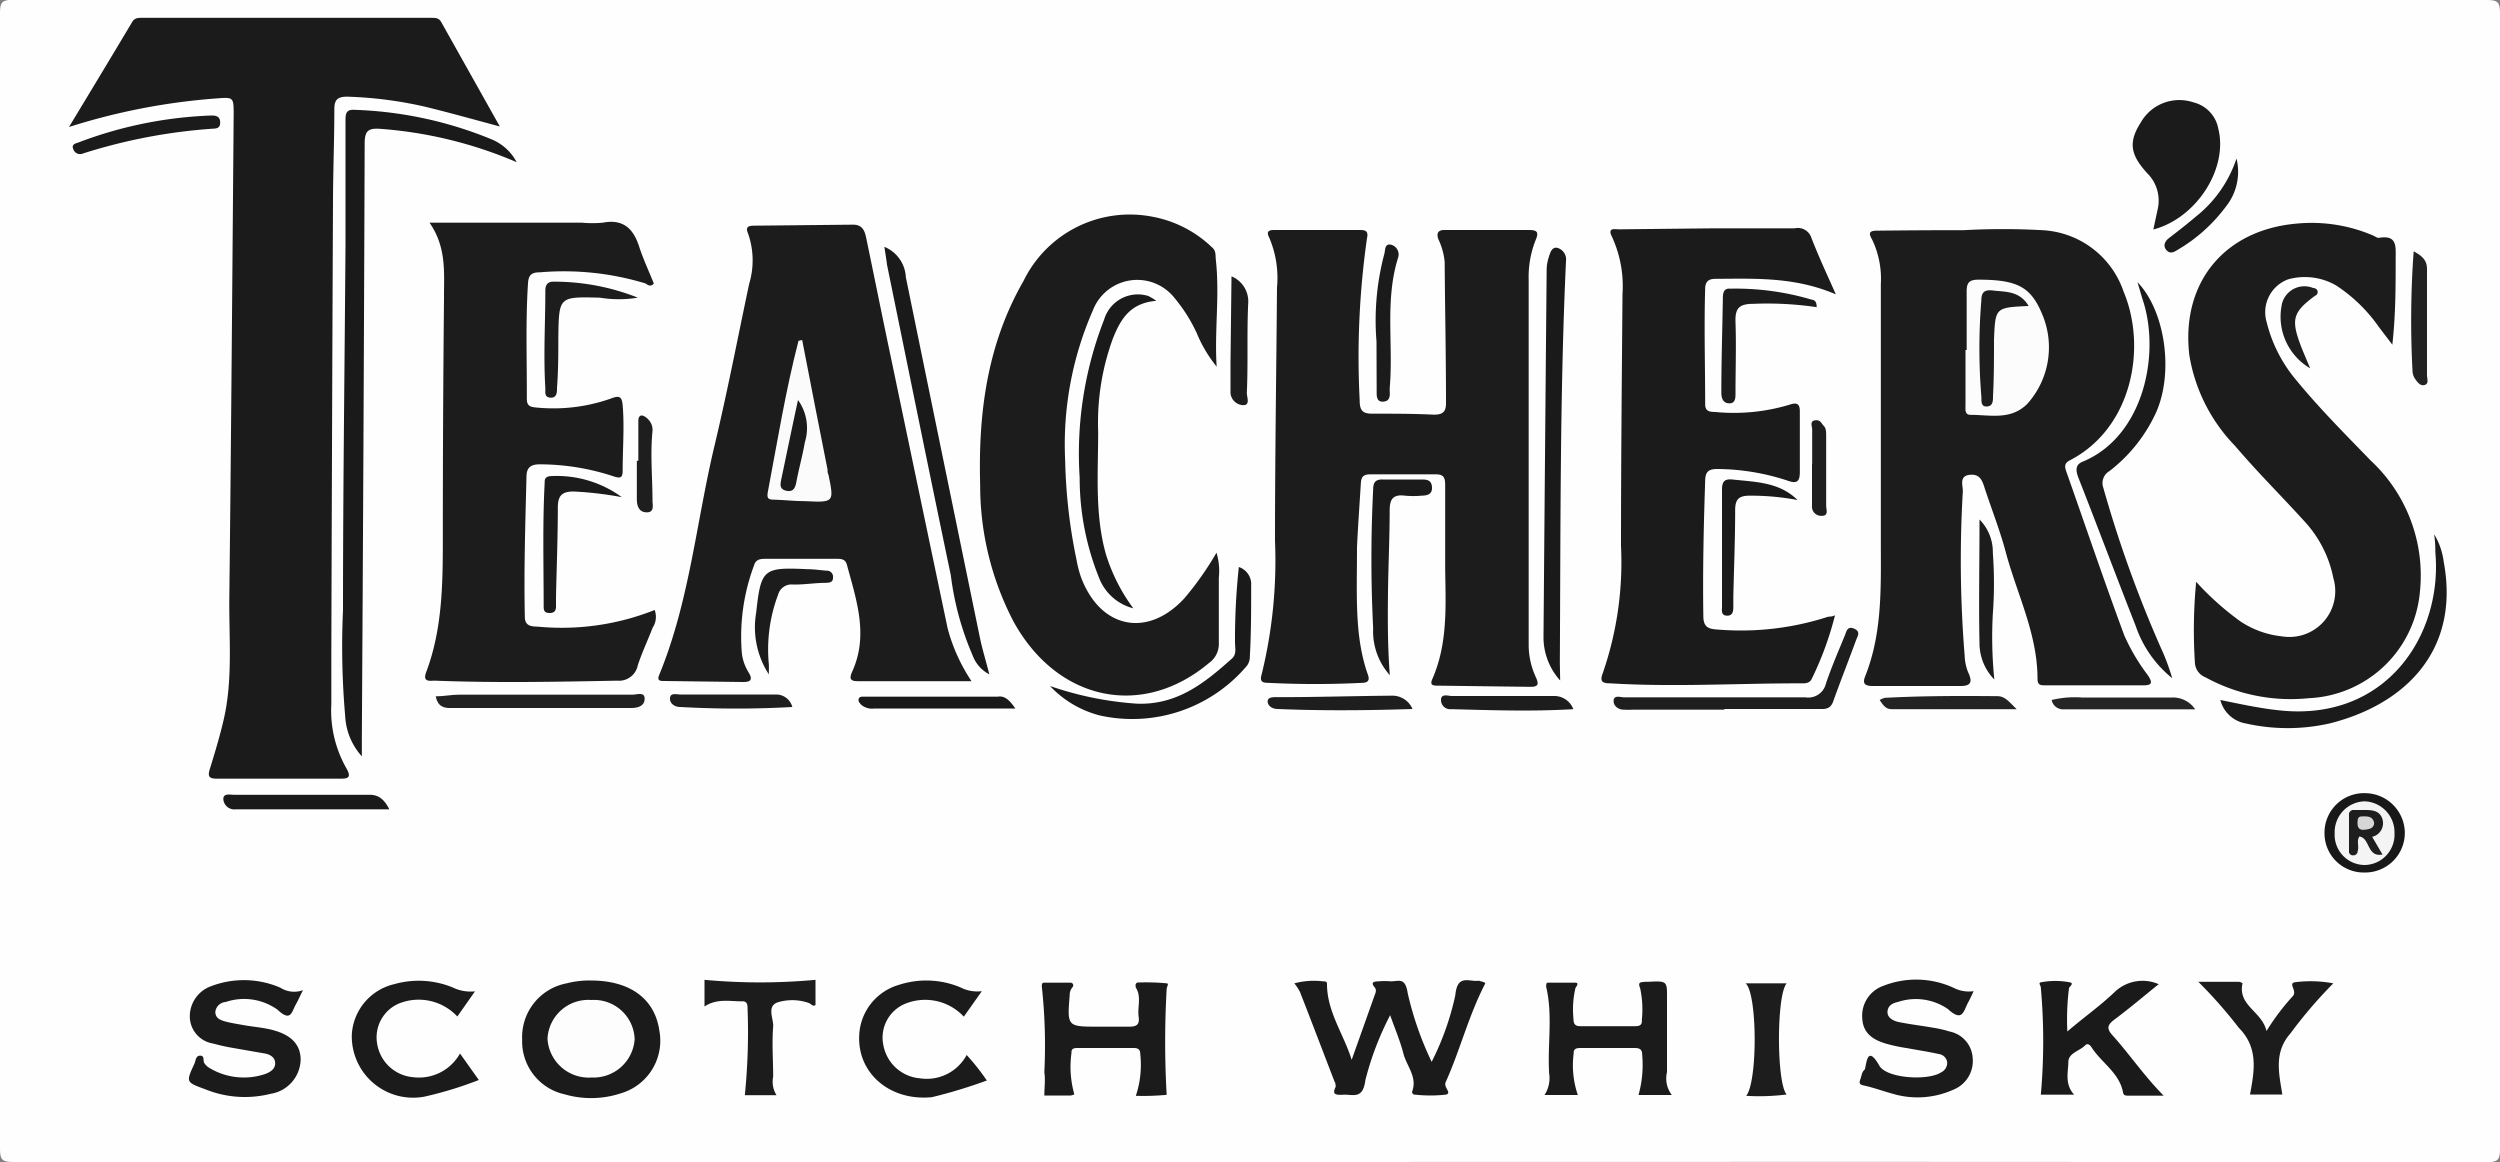 <svg id="Layer_1" data-name="Layer 1" xmlns="http://www.w3.org/2000/svg" viewBox="0 0 150 69.73"><rect x="0" y="0" width="150" height="69.73" fill="#808080" stroke="none"/><defs><style>.cls-1{fill:#fefefe;}.cls-2{fill:#1b1b1b;}.cls-3{fill:#1c1c1c;}.cls-4{fill:#1a1a1a;}.cls-5{fill:#1e1e1e;}.cls-6{fill:#1d1d1d;}.cls-7{fill:#212121;}.cls-8{fill:#222;}.cls-9{fill:#181818;}.cls-10{fill:#252525;}.cls-11{fill:#232323;}.cls-12{fill:#191919;}.cls-13{fill:#1f1f1f;}.cls-14{fill:#fcfcfc;}.cls-15{fill:#fbfbfb;}.cls-16{fill:#fdfdfd;}.cls-17{fill:#f4f4f4;}.cls-18{fill:#d6d6d6;}</style></defs><path class="cls-1" d="M-86,115.72q-37.11,0-74.23,0c-.63,0-.77-.14-.77-.77q0-34.09,0-68.19c0-.63.14-.77.77-.77Q-86,46-11.77,46c.63,0,.77.14.77.77q0,34.1,0,68.19c0,.63-.14.77-.77.77Q-48.88,115.7-86,115.72Z" transform="translate(161 -46)"/><path class="cls-2" d="M-156.86,53.62c1.36-2.25,2.58-4.27,3.79-6.3.16-.27.4-.25.65-.25l17.3,0c.23,0,.44,0,.58.23l3.53,6.29c-1.59-.43-3-.82-4.37-1.16a24.09,24.09,0,0,0-4.79-.63c-.61,0-.77.21-.77.77,0,1.78-.07,3.56-.08,5.34q-.06,13.62-.1,27.24c0,1,0,2.06,0,3.09a7,7,0,0,0,.9,3.85c.32.56.12.64-.41.63q-3.68,0-7.35,0c-.48,0-.57-.13-.43-.58.31-1,.61-2,.84-3,.55-2.42.3-4.89.33-7.33.11-9.63.18-19.27.26-28.9,0-1.11,0-1.08-1.09-1A38.45,38.45,0,0,0-156.86,53.62Z" transform="translate(161 -46)"/><path class="cls-3" d="M-43.16,59.81a43,43,0,0,1,4.68,0,5.44,5.44,0,0,1,4.9,3.7c1.39,3.31.54,8.16-3.23,10.11-.33.17-.32.37-.21.68,1.16,3.28,2.27,6.57,3.48,9.83a11.9,11.9,0,0,0,1.4,2.37c.29.43.31.63-.29.62h-5.84c-.29,0-.48,0-.48-.4,0-2.71-1.25-5.11-1.92-7.65-.34-1.26-.82-2.48-1.23-3.72-.15-.47-.27-.93-.92-.86s-.4.64-.41,1a70.41,70.41,0,0,0,.11,9.85,2.91,2.91,0,0,0,.21,1c.29.62.15.84-.55.82-1.72,0-3.45,0-5.18,0-.46,0-.63-.14-.45-.58,1.05-2.64.94-5.4.94-8.16q0-7.68,0-15.37a5.46,5.46,0,0,0-.52-2.67c-.18-.32-.26-.54.29-.54C-46.61,59.82-44.88,59.81-43.16,59.81Z" transform="translate(161 -46)"/><path class="cls-3" d="M-79.58,78.84c0,2.94-.16,5.35.66,7.66.11.31,0,.46-.33.47a56.64,56.64,0,0,1-5.68,0c-.36,0-.49-.11-.37-.51a28.59,28.59,0,0,0,.8-8c0-5.07.08-10.14.12-15.21a6.15,6.15,0,0,0-.47-3c-.17-.33-.06-.45.29-.45h5.18c.38,0,.48.13.4.49A50.46,50.46,0,0,0-79.42,70c0,.61.15.83.78.82,1.23,0,2.46,0,3.68.06.56,0,.73-.2.72-.73,0-2.81-.06-5.63-.08-8.44a4.06,4.06,0,0,0-.38-1.36c-.13-.38,0-.56.4-.55,1.67,0,3.35,0,5,0,.47,0,.67.07.44.6a6,6,0,0,0-.42,2.38q0,10.93,0,21.89a4.64,4.64,0,0,0,.42,1.94c.19.41.2.61-.34.6l-5.51-.07c-.27,0-.53,0-.35-.4.94-2.14.8-4.41.77-6.66,0-1.67,0-3.34,0-5,0-.47-.13-.63-.61-.62-1.28,0-2.56,0-3.85,0-.42,0-.58.11-.6.56C-79.44,76.44-79.54,77.91-79.58,78.84Z" transform="translate(161 -46)"/><path class="cls-3" d="M-102.71,86.87c-2.39,0-4.61,0-6.84,0-.48,0-.48-.2-.32-.57,1-2.19.25-4.31-.32-6.43-.1-.36-.4-.34-.68-.34-1.42,0-2.84,0-4.26,0-.32,0-.54.08-.63.4a12.19,12.19,0,0,0-.73,5.25,2.78,2.78,0,0,0,.41,1.17c.29.47.07.58-.37.57l-4.68-.06c-.24,0-.47,0-.32-.36,1.83-4.44,2.23-9.23,3.34-13.84.76-3.19,1.38-6.42,2.06-9.63a4.86,4.86,0,0,0-.06-3c-.18-.42,0-.49.38-.49l5.91-.06c.62,0,.72.44.81.88.51,2.45,1,4.9,1.52,7.35q1.67,8,3.35,16A10.61,10.61,0,0,0-102.71,86.87Z" transform="translate(161 -46)"/><path class="cls-3" d="M-29.23,80.91a17.08,17.08,0,0,0,2.65,2.37,5.51,5.51,0,0,0,2.49.9A2.75,2.75,0,0,0-21,80.68a7,7,0,0,0-1.66-3.32c-1.4-1.55-2.87-3-4.24-4.61a10.15,10.15,0,0,1-2.74-5.44c-.51-4.36,2.12-7.55,6.51-7.9a9.35,9.35,0,0,1,4.49.71c.13.05.27.17.38.15,1.11-.19,1,.54,1,1.24,0,1.7,0,3.39-.2,5.17l-.8-1.05a9.44,9.44,0,0,0-2.55-2.49,3.74,3.74,0,0,0-2.9-.38A2.1,2.1,0,0,0-25,65.33a8.56,8.56,0,0,0,1.76,3.46c1.4,1.71,2.95,3.26,4.48,4.84a9.42,9.42,0,0,1,2.95,7.93,7,7,0,0,1-6.65,6.33,10.65,10.65,0,0,1-6.21-1.25,1,1,0,0,1-.63-.8A30.32,30.32,0,0,1-29.23,80.91Z" transform="translate(161 -46)"/><path class="cls-3" d="M-135.23,59.36h9.15a6.53,6.53,0,0,0,1.25,0c1.21-.23,1.83.34,2.18,1.44.25.76.59,1.49.88,2.21-.18.22-.36.1-.49,0a16.83,16.83,0,0,0-6.35-.67c-.51,0-.68.17-.71.66-.15,2.31-.06,4.62-.07,6.93,0,.43.21.49.56.52a10.35,10.35,0,0,0,4.52-.55c.47-.18.62-.11.67.41.11,1.31,0,2.61,0,3.92,0,.46-.15.48-.55.35a14.13,14.13,0,0,0-4.43-.72c-.56,0-.78.22-.79.71-.07,2.81-.16,5.62-.1,8.43,0,.56.37.59.79.6a15.1,15.1,0,0,0,7-1,1.18,1.18,0,0,1-.12,1.06c-.29.75-.64,1.49-.89,2.25a1.15,1.15,0,0,1-1.24.93c-3.64.07-7.29.14-10.94,0-.29,0-.75.11-.52-.51,1-2.65,1-5.45,1-8.23q0-7.1.07-14.2C-134.37,62.42-134.18,60.87-135.23,59.36Z" transform="translate(161 -46)"/><path class="cls-2" d="M-50.85,63.66c-2.48-1.06-4.85-.94-7.22-.93-.41,0-.61.16-.62.58-.07,2.32,0,4.63,0,6.94,0,.46.3.46.61.47a11.59,11.59,0,0,0,4.46-.44c.49-.17.62,0,.61.45,0,1.2,0,2.4,0,3.6,0,.61-.22.7-.76.5a13.71,13.71,0,0,0-4.18-.69c-.55,0-.73.17-.74.71-.09,2.7-.15,5.39-.11,8.1,0,.64.26.79.83.82A16.94,16.94,0,0,0-51.3,83c.1,0,.2,0,.4-.08a19.45,19.45,0,0,1-1.39,3.8c-.14.32-.47.28-.73.28-3.79,0-7.58.23-11.36,0-.51,0-.64-.13-.45-.62a20.36,20.36,0,0,0,1.09-7.63c0-5,.05-10.08.09-15.12a7.07,7.07,0,0,0-.63-3.42c-.3-.58.19-.45.43-.45l5.6-.06c1.65,0,3.29,0,4.93,0a.85.85,0,0,1,1,.56C-51.9,61.35-51.41,62.4-50.85,63.66Z" transform="translate(161 -46)"/><path class="cls-3" d="M-88,68a8.08,8.08,0,0,1-1.19-2,9.4,9.4,0,0,0-1.33-2.11,2.85,2.85,0,0,0-4.91.74,20,20,0,0,0-1.66,9,32.31,32.31,0,0,0,.69,6,6.49,6.49,0,0,0,.26,1c1.16,3.1,4,3.66,6.2,1.27a18.5,18.5,0,0,0,1.93-2.74,3.8,3.8,0,0,1,.14,1.5c0,1.31,0,2.62,0,3.93a1.4,1.4,0,0,1-.59,1.19c-4,3.36-9.1,2.29-11.73-2.49a17.65,17.65,0,0,1-2-8.19c-.12-4.29.41-8.43,2.6-12.24A7.09,7.09,0,0,1-91.87,59a7,7,0,0,1,3.58,1.83c.27.22.21.49.24.76C-87.81,63.74-88.14,65.85-88,68Z" transform="translate(161 -46)"/><path class="cls-4" d="M-130,55.73a25.44,25.44,0,0,0-8.19-2c-.72-.05-.93.12-.93.89q-.06,17.88-.17,35.76v1a3.9,3.9,0,0,1-1-2.43,47.93,47.93,0,0,1-.13-6.34c0-7.33.1-14.65.15-22q0-3.68,0-7.35c0-.38,0-.71.54-.67a23.58,23.58,0,0,1,8.2,1.76A3,3,0,0,1-130,55.73Z" transform="translate(161 -46)"/><path class="cls-2" d="M-71.88,105c-1,1.92-1.51,4-2.38,5.93-.14.32.41.66,0,.75a8.59,8.59,0,0,1-1.83,0,.16.16,0,0,1-.17-.22c.3-.86-.35-1.51-.54-2.26s-.5-1.46-.79-2.29a17.91,17.91,0,0,0-1.49,3.91c-.15,1.22-.81.8-1.4.87-.35,0-.62,0-.38-.48,0-.07,0-.21-.07-.32-.69-1.79-1.37-3.58-2.07-5.37a3,3,0,0,0-.34-.52,4.58,4.58,0,0,1,1.72-.12c.11,0,.25,0,.24.16,0,1.67,1,3,1.48,4.55l1.38-3.88c.06-.15.13-.31,0-.47-.28-.33,0-.35.23-.36a4.7,4.7,0,0,1,.75,0c.45,0,.86-.26,1,.7a19.43,19.43,0,0,0,1.44,4.13,16.53,16.53,0,0,0,1.42-4c.12-1.31.85-.77,1.42-.87C-72.17,104.9-72,104.87-71.88,105Z" transform="translate(161 -46)"/><path class="cls-2" d="M-125.55,104.83c2.32,0,3.83,1.07,4.11,3a3.29,3.29,0,0,1-2.31,3.77,5.7,5.7,0,0,1-3.37.06,3.25,3.25,0,0,1-2.55-3.29A3.28,3.28,0,0,1-127,105,5.38,5.38,0,0,1-125.55,104.83Z" transform="translate(161 -46)"/><path class="cls-2" d="M-31.8,59.77l.26-1.21a2.31,2.31,0,0,0-.6-2.14c-1.07-1.15-1.15-1.91-.42-3.06a2.66,2.66,0,0,1,3.16-1.22,2,2,0,0,1,1.5,1.59C-27.31,56.1-29.19,59.08-31.8,59.77Z" transform="translate(161 -46)"/><path class="cls-2" d="M-60.69,111.7h-2a6.7,6.7,0,0,0,.22-2.42c0-.35-.19-.4-.48-.4-1.05,0-2.11,0-3.17,0-.23,0-.48,0-.46.33a5.49,5.49,0,0,0,.25,2.49h-2a1.83,1.83,0,0,0,.28-1.28c-.11-1.74.23-3.49-.18-5.21,0-.14,0-.24.1-.25.55,0,1.11,0,1.66,0,.19,0,.11.17,0,.31a5.67,5.67,0,0,0-.12,1.88c0,.34.15.43.45.42h3.26c.27,0,.42-.08.39-.38a6,6,0,0,0-.1-1.89c-.15-.37,0-.36.27-.39h.17c1.18-.06,1.18-.06,1.17,1,0,1.47,0,3,0,4.42A1.62,1.62,0,0,0-60.69,111.7Z" transform="translate(161 -46)"/><path class="cls-2" d="M-96.54,111.66a.75.75,0,0,1-.22.07h-1.58c0-.46.07-.93,0-1.39a32.64,32.64,0,0,0-.15-5.14c0-.15,0-.23.14-.24.53,0,1,0,1.58,0,.14,0,.24.16.09.31a.74.74,0,0,0-.14.46c-.15,1.87-.15,1.87,1.75,1.87.61,0,1.23,0,1.84,0,.45,0,.61-.15.55-.58-.09-.59.19-1.22-.18-1.78,0,0,0,0,0-.08a.16.16,0,0,1,.17-.21A13,13,0,0,1-91,105c.16,0,0,.22,0,.34a56,56,0,0,0,0,6.35,14.86,14.86,0,0,1-1.85.06,5.88,5.88,0,0,0,.27-2.47c0-.28-.1-.4-.39-.4-1.11,0-2.22,0-3.34,0-.21,0-.42,0-.4.29A6.05,6.05,0,0,0-96.54,111.66Z" transform="translate(161 -46)"/><path class="cls-2" d="M-42.58,105.47c-.17.35-.24.52-.34.69-.27.5-.32,1.2-1.21.38a3.39,3.39,0,0,0-3-.42c-.3.06-.6.21-.62.58s.35.55.66.62c.69.14,1.38.22,2.06.34a6.64,6.64,0,0,1,1,.23,1.72,1.72,0,0,1,1.39,1.57,1.86,1.86,0,0,1-1.18,1.93,5.22,5.22,0,0,1-3.67.22c-.56-.15-1.11-.36-1.68-.48-.32-.06-.27-.2-.2-.4s.09-.42.23-.53.09-1.68.9-.26c.44.77,2.92.92,3.71.4a.63.63,0,0,0,.36-.61.58.58,0,0,0-.51-.49c-.62-.14-1.25-.23-1.88-.35a9.86,9.86,0,0,1-1.31-.28c-.72-.22-1.33-.59-1.39-1.46a1.9,1.9,0,0,1,1.26-2,5.38,5.38,0,0,1,4.22.12A2,2,0,0,0-42.58,105.47Z" transform="translate(161 -46)"/><path class="cls-2" d="M-142.82,105.41c-.23.45-.31.65-.42.84-.26.44-.29,1.11-1.11.33a3.45,3.45,0,0,0-3.11-.46.67.67,0,0,0-.62.59c0,.39.31.5.6.58s.82.17,1.23.24.94.12,1.4.22c1.26.28,1.86.86,1.89,1.79a2.13,2.13,0,0,1-1.81,2.09,6.31,6.31,0,0,1-3.93-.28c-1.14-.42-1.15-.41-.64-1.52.09-.18.07-.5.36-.49s.13.32.25.46a.89.89,0,0,0,.3.28,4,4,0,0,0,3.37.35c.31-.12.58-.31.57-.65s-.3-.51-.62-.57l-1.89-.33a12,12,0,0,1-1.22-.27,1.65,1.65,0,0,1-1.39-1.56,1.92,1.92,0,0,1,1.28-1.88,5.52,5.52,0,0,1,4.15.09A1.53,1.53,0,0,0-142.82,105.41Z" transform="translate(161 -46)"/><path class="cls-4" d="M-67.39,86.83a3.87,3.87,0,0,1-1-2.58q.09-11.07.19-22.13a2.69,2.69,0,0,1,.14-.73c.08-.27.2-.61.53-.51a.72.72,0,0,1,.49.78c-.37,8-.32,16.07-.37,24.11Z" transform="translate(161 -46)"/><path class="cls-4" d="M-31.18,111.74h-2.11c-.13,0-.29,0-.32-.16-.21-1.2-1.29-1.8-1.89-2.73-.09-.15-.25-.29-.4-.12-.34.34-1,.45-1,1s-.24,1.32.35,1.95h-2a36.23,36.23,0,0,0,0-6.42c0-.13-.17-.28,0-.32a4.63,4.63,0,0,1,1.74,0c.27.06,0,.23-.05.35a15.18,15.18,0,0,0-.1,2.6c1-.86,2-1.56,2.84-2.37a2.42,2.42,0,0,1,2.64-.47c-.89.72-1.73,1.43-2.61,2.09-.45.33-.56.55-.14,1C-33.2,109.29-32.38,110.52-31.18,111.74Z" transform="translate(161 -46)"/><path class="cls-2" d="M-32.75,62.93c1.69,1.76,2.18,5.48,1.1,7.85a9.32,9.32,0,0,1-2.79,3.49.83.83,0,0,0-.36,1A72.69,72.69,0,0,0-31.29,85a12.17,12.17,0,0,1,.62,1.69,6.87,6.87,0,0,1-2.19-3.14c-1.18-3-2.27-5.92-3.43-8.87-.18-.47-.2-.82.3-1,3.56-1.51,4.6-6.29,3.6-9.55C-32.51,63.77-32.61,63.4-32.75,62.93Z" transform="translate(161 -46)"/><path class="cls-4" d="M-107.94,60.81a2.07,2.07,0,0,1,1.29,1.82q2.22,10.83,4.45,21.66c.15.7.36,1.39.56,2.17a2.09,2.09,0,0,1-1-1.13,17.52,17.52,0,0,1-1.31-4.81c-1.3-6.21-2.56-12.43-3.83-18.64C-107.82,61.56-107.87,61.24-107.94,60.81Z" transform="translate(161 -46)"/><path class="cls-2" d="M-102.09,105.47l-1.08,1.53a3.17,3.17,0,0,0-3.6-.74A2.2,2.2,0,0,0-108,108.7a2.44,2.44,0,0,0,2.2,2A2.72,2.72,0,0,0-103,109.3a13.36,13.36,0,0,1,1.21,1.53,30.46,30.46,0,0,1-3.29,1c-2.47.25-4.45-1.38-4.37-3.66a3.3,3.3,0,0,1,2.39-3.08,5.3,5.3,0,0,1,3.68.15A2.22,2.22,0,0,0-102.09,105.47Z" transform="translate(161 -46)"/><path class="cls-2" d="M-132.5,105.48l-1.06,1.51a3.17,3.17,0,0,0-3.55-.76,2.21,2.21,0,0,0-1.26,2.4,2.39,2.39,0,0,0,2.14,2,2.82,2.82,0,0,0,2.83-1.42l1.13,1.59a22.67,22.67,0,0,1-3.27,1,3.68,3.68,0,0,1-4.35-3.75,3.3,3.3,0,0,1,2.54-3,5.38,5.38,0,0,1,3.52.2A2.44,2.44,0,0,0-132.5,105.48Z" transform="translate(161 -46)"/><path class="cls-4" d="M-91.62,64.05c-1.61.13-2.16,1.15-2.61,2.27a14.69,14.69,0,0,0-.88,5.57c0,2.47-.21,5,.47,7.38A10.73,10.73,0,0,0-93,82.5a3,3,0,0,1-2.06-1.84,16,16,0,0,1-1.16-6,22.13,22.13,0,0,1,1.47-9.49,2.11,2.11,0,0,1,2.65-1.41A3.94,3.94,0,0,1-91.62,64.05Z" transform="translate(161 -46)"/><path class="cls-2" d="M-27.78,88c1.24.25,2.37.5,3.53.62,6.39.7,9.82-4.49,9.37-9.49,0-.27,0-.55-.07-1.07a4.14,4.14,0,0,1,.57,1.63c1,5.31-2.28,8.58-6.86,9.72a11.42,11.42,0,0,1-5,0A1.91,1.91,0,0,1-27.78,88Z" transform="translate(161 -46)"/><path class="cls-3" d="M-21,105a27.28,27.28,0,0,0-2.57,3c-1,1.13-.7,2.37-.49,3.67H-26c.27-1.44.51-2.81-.67-4a27.63,27.63,0,0,0-2.43-2.76c.92,0,1.68,0,2.44,0,.08,0,.22.08.21.1-.29,1.33,1.16,1.66,1.44,2.85a14,14,0,0,1,1.55-2.06c.36-.34-.32-.81.19-.87A7.41,7.41,0,0,1-21,105Z" transform="translate(161 -46)"/><path class="cls-3" d="M-114.41,111.71h-1.9a37.5,37.5,0,0,0,.16-5.29c0-.24-.11-.36-.35-.34-.73,0-1.49-.18-2.23.31v-1.6a36.14,36.14,0,0,0,6.66,0v1.51c-.16.12-.26-.07-.4-.12a3,3,0,0,0-1.8-.06c-.78.21-.3,1-.34,1.48-.08,1,0,2,0,3A1.52,1.52,0,0,0-114.41,111.71Z" transform="translate(161 -46)"/><path class="cls-4" d="M-98,87.16a19.94,19.94,0,0,0,5.22,1.06c2.41.09,4.07-1.25,5.7-2.71.29-.26.18-.63.18-1a40.81,40.81,0,0,1,.23-4.49,1.09,1.09,0,0,1,.74,1.12c0,1.42,0,2.84-.08,4.26a.91.91,0,0,1-.17.54A9,9,0,0,1-95,88.93,6.23,6.23,0,0,1-98,87.16Z" transform="translate(161 -46)"/><path class="cls-2" d="M-77.61,86.51a3.94,3.94,0,0,1-1-2.81,82.86,82.86,0,0,1,0-8.34c0-.42.15-.61.59-.59.78,0,1.56,0,2.34,0,.35,0,.59.07.6.49s-.31.47-.62.48a5.57,5.57,0,0,1-1,0c-.7-.09-.92.19-.92.88,0,1.64-.08,3.28-.1,4.92S-77.74,84.86-77.61,86.51Z" transform="translate(161 -46)"/><path class="cls-5" d="M-57.54,88.58H-63a5.61,5.61,0,0,1-.58,0c-.34,0-.64-.25-.6-.57s.42-.17.63-.17c3.63,0,7.25,0,10.87,0A1.09,1.09,0,0,0-51.44,87c.34-1,.74-1.92,1.13-2.87.1-.24.14-.59.56-.41s.19.47.11.7c-.45,1.23-.93,2.44-1.37,3.67-.15.41-.4.46-.77.45h-5.76Z" transform="translate(161 -46)"/><path class="cls-6" d="M-56.26,105h2.46c-.62.71-.61,6,0,6.67a13.14,13.14,0,0,1-2.43.08C-55.54,110.92-55.55,105.65-56.26,105Z" transform="translate(161 -46)"/><path class="cls-7" d="M-134.86,87.78c.49,0,.94-.1,1.4-.1l10.42,0c.25,0,.72-.19.72.24s-.38.56-.8.56h-3.58c-2.39,0-4.78,0-7.17,0C-134.37,88.5-134.72,88.41-134.86,87.78Z" transform="translate(161 -46)"/><path class="cls-3" d="M-52,64.43a20.21,20.21,0,0,0-3.79-.2c-.86,0-1.11.26-1.08,1.09.05,1.42,0,2.84,0,4.26,0,.28,0,.62-.36.62s-.49-.27-.49-.63c0-1.87.06-3.73.09-5.6,0-.3,0-.69.44-.65a16,16,0,0,1,4.86.65C-52.2,64-52,64-52,64.43Z" transform="translate(161 -46)"/><path class="cls-6" d="M-122.73,63.86a7,7,0,0,1-2.28,0c-2.45-.06-2.45-.07-2.49,2.32,0,1,0,2.06-.08,3.09,0,.26,0,.61-.39.59s-.3-.35-.31-.57c-.12-2,0-3.89,0-5.84,0-.37.14-.57.54-.55A13.58,13.58,0,0,1-122.73,63.86Z" transform="translate(161 -46)"/><path class="cls-2" d="M-123.69,75.83a21,21,0,0,0-2.9-.34c-.73,0-.92.29-.94.9,0,1.81-.07,3.61-.11,5.42v.58c0,.28-.13.4-.41.39s-.33-.15-.33-.38c0-2.47-.07-5,.06-7.42,0-.2,0-.35.3-.41A6.63,6.63,0,0,1-123.69,75.83Z" transform="translate(161 -46)"/><path class="cls-4" d="M-53.15,76A15.13,15.13,0,0,0-56,75.74c-.62,0-.89.17-.89.85,0,1.72-.07,3.44-.11,5.17v.58c0,.28,0,.61-.38.6s-.3-.34-.3-.56c0-1.58,0-3.17,0-4.75,0-.75,0-1.51,0-2.26,0-.46.14-.65.62-.6C-55.67,74.92-54.24,74.92-53.15,76Z" transform="translate(161 -46)"/><path class="cls-4" d="M-137.64,94.56h-7.14c-.69,0-1.38,0-2.08,0a.66.66,0,0,1-.74-.62c0-.37.43-.25.68-.25l8,0C-138.41,93.66-138,93.84-137.64,94.56Z" transform="translate(161 -46)"/><path class="cls-3" d="M-114.87,86.46a5.19,5.19,0,0,1-.76-3.7c.29-2.63.42-2.73,3.06-2.61.39,0,.78.06,1.16.09a.37.37,0,0,1,.39.43c0,.28-.22.29-.42.3-.67,0-1.34.12-2,.1a.83.83,0,0,0-.87.6,9.31,9.31,0,0,0-.56,4.18C-114.86,86-114.87,86.1-114.87,86.46Z" transform="translate(161 -46)"/><path class="cls-2" d="M-78.41,66.49a15.55,15.55,0,0,1,.46-5.22c.08-.23,0-.67.41-.59a.61.61,0,0,1,.42.8c-.79,2.53-.28,5.14-.49,7.71a2.77,2.77,0,0,0,0,.41c0,.3-.09.49-.42.5s-.37-.26-.37-.52Z" transform="translate(161 -46)"/><path class="cls-8" d="M-16.18,61.08c.54.29.81.56.8,1.09,0,2.11,0,4.23,0,6.34,0,.2.13.51-.14.59s-.45-.19-.59-.39a.93.93,0,0,1-.14-.47A57.32,57.32,0,0,1-16.18,61.08Z" transform="translate(161 -46)"/><path class="cls-9" d="M-19.13,98.35A2.35,2.35,0,0,1-21.53,96a2.37,2.37,0,0,1,2.44-2.41A2.4,2.4,0,0,1-16.71,96,2.38,2.38,0,0,1-19.13,98.35Z" transform="translate(161 -46)"/><path class="cls-2" d="M-156.08,55.23a.43.43,0,0,1-.53-.3c-.11-.28.15-.32.31-.38a24.86,24.86,0,0,1,8-1.62c.29,0,.5.07.51.4s-.17.38-.42.39a33.06,33.06,0,0,0-7.75,1.47Z" transform="translate(161 -46)"/><path class="cls-6" d="M-87.11,62.58a1.63,1.63,0,0,1,1,1.66c-.08,1.78,0,3.56-.08,5.34,0,.25.22.74-.22.73a.79.79,0,0,1-.76-.84c0-.56,0-1.11,0-1.67Z" transform="translate(161 -46)"/><path class="cls-3" d="M-41.34,86.77a3.12,3.12,0,0,1-.89-2.13c-.05-2.44,0-4.87,0-7.47a2.76,2.76,0,0,1,.8,2,25,25,0,0,1,0,3.67A25.26,25.26,0,0,0-41.34,86.77Z" transform="translate(161 -46)"/><path class="cls-5" d="M-76.25,88.54c-2.79.09-5.44.11-8.09,0-.32,0-.61-.19-.6-.47s.43-.24.65-.24c2.27,0,4.55-.07,6.82-.09A1.31,1.31,0,0,1-76.25,88.54Z" transform="translate(161 -46)"/><path class="cls-10" d="M-29.29,88.56h-7.92A.69.69,0,0,1-37.9,88a5.87,5.87,0,0,1,1.81-.15c1.81,0,3.62,0,5.43,0A1.6,1.6,0,0,1-29.29,88.56Z" transform="translate(161 -46)"/><path class="cls-6" d="M-66.6,88.55c-2.52.15-4.93.06-7.33,0a.55.55,0,0,1-.61-.55c0-.41.43-.24.66-.24,2,0,4,0,6.08,0A1.22,1.22,0,0,1-66.6,88.55Z" transform="translate(161 -46)"/><path class="cls-11" d="M-40,88.55h-7.5c-.36,0-.52-.25-.72-.55a1.29,1.29,0,0,1,.31-.13c2.25-.12,4.5-.12,6.75-.1C-40.71,87.77-40.47,88.09-40,88.55Z" transform="translate(161 -46)"/><path class="cls-12" d="M-100.08,88.51h-5.71l-2.75,0a1,1,0,0,1-.77-.21c-.1-.11-.21-.2-.17-.36s.22-.14.34-.14l8,0C-100.72,87.73-100.43,88-100.08,88.51Z" transform="translate(161 -46)"/><path class="cls-2" d="M-26.81,55.51a3.34,3.34,0,0,1-.64,2.89A9.69,9.69,0,0,1-30.36,61c-.23.15-.46.24-.66,0s-.11-.5.15-.71c.55-.42,1.1-.85,1.63-1.3A7.41,7.41,0,0,0-26.81,55.51Z" transform="translate(161 -46)"/><path class="cls-13" d="M-113.46,88.42a60.43,60.43,0,0,1-6.72,0c-.34,0-.65-.21-.62-.54s.4-.21.63-.21l5.75,0A1,1,0,0,1-113.46,88.42Z" transform="translate(161 -46)"/><path class="cls-5" d="M-122.7,73.65c0-.78,0-1.56,0-2.34,0-.12,0-.29.12-.36s.32.06.43.17a.9.9,0,0,1,.3.75c-.14,1.39,0,2.78,0,4.16,0,.27.13.71-.34.71s-.59-.37-.6-.76c0-.78,0-1.56,0-2.33Z" transform="translate(161 -46)"/><path class="cls-5" d="M-52.27,73.85c0-.7,0-1.39,0-2.08,0-.19-.16-.5.17-.55s.39.2.54.35.13.47.13.71c0,1.36,0,2.71,0,4.07,0,.23.18.63-.31.6a.55.55,0,0,1-.54-.61V73.85Z" transform="translate(161 -46)"/><path class="cls-5" d="M-22.39,68.1a3.59,3.59,0,0,1-1.68-3.92,1.39,1.39,0,0,1,1.86-.9c.12,0,.29.09.27.26s-.11.17-.19.23c-1.28.95-1.41,1.39-.85,2.9C-22.81,67.12-22.61,67.57-22.39,68.1Z" transform="translate(161 -46)"/><path class="cls-14" d="M-43,67c0-1.17,0-2.34,0-3.51,0-.51.13-.71.71-.71,2.29,0,3.12.42,3.79,2a5.08,5.08,0,0,1-.86,5.45c-1,1-2.24.66-3.41.66-.36,0-.3-.34-.3-.58V67Z" transform="translate(161 -46)"/><path class="cls-15" d="M-112.87,66.4c.51,2.6,1,5.18,1.52,7.76,0,.11,0,.22.06.33.34,1.66.34,1.66-1.41,1.58-.61,0-1.22-.07-1.83-.09-.27,0-.48,0-.41-.41.57-3,1.07-6.11,1.85-9.12Z" transform="translate(161 -46)"/><path class="cls-16" d="M-125.52,106a2.44,2.44,0,0,1,2.6,2.35,2.47,2.47,0,0,1-2.58,2.3,2.48,2.48,0,0,1-2.65-2.32A2.45,2.45,0,0,1-125.52,106Z" transform="translate(161 -46)"/><path class="cls-17" d="M-20.92,96a1.85,1.85,0,0,1,1.79-1.92A1.86,1.86,0,0,1-17.33,96a1.82,1.82,0,0,1-1.8,1.9A1.81,1.81,0,0,1-20.92,96Z" transform="translate(161 -46)"/><path class="cls-6" d="M-39.28,64.36c-2,.09-2,.09-2.08,2,0,1.14,0,2.28-.06,3.41,0,.28,0,.61-.38.62s-.3-.38-.32-.62a35.48,35.48,0,0,1,0-5.74c0-.52.21-.66.7-.6C-40.67,63.52-39.83,63.44-39.28,64.36Z" transform="translate(161 -46)"/><path class="cls-2" d="M-113.12,70a2.88,2.88,0,0,1,.41,2.54c-.14.82-.37,1.62-.52,2.44-.08.37-.23.55-.61.46s-.35-.36-.29-.65C-113.79,73.17-113.46,71.57-113.12,70Z" transform="translate(161 -46)"/><path class="cls-5" d="M-18.67,96.21l.62,1.06c-.94.19-.74-1-1.39-1.08-.18.29,0,.6-.1.88a.25.25,0,0,1-.27.25.23.23,0,0,1-.25-.26c0-.71,0-1.43,0-2.15a.27.27,0,0,1,.3-.31h.58c.44,0,.93,0,1.11.5A.84.84,0,0,1-18.67,96.21Z" transform="translate(161 -46)"/><path class="cls-18" d="M-18.55,95.36c0,.32-.26.39-.52.42s-.48,0-.48-.39.09-.41.37-.41S-18.63,95-18.55,95.36Z" transform="translate(161 -46)"/></svg>
